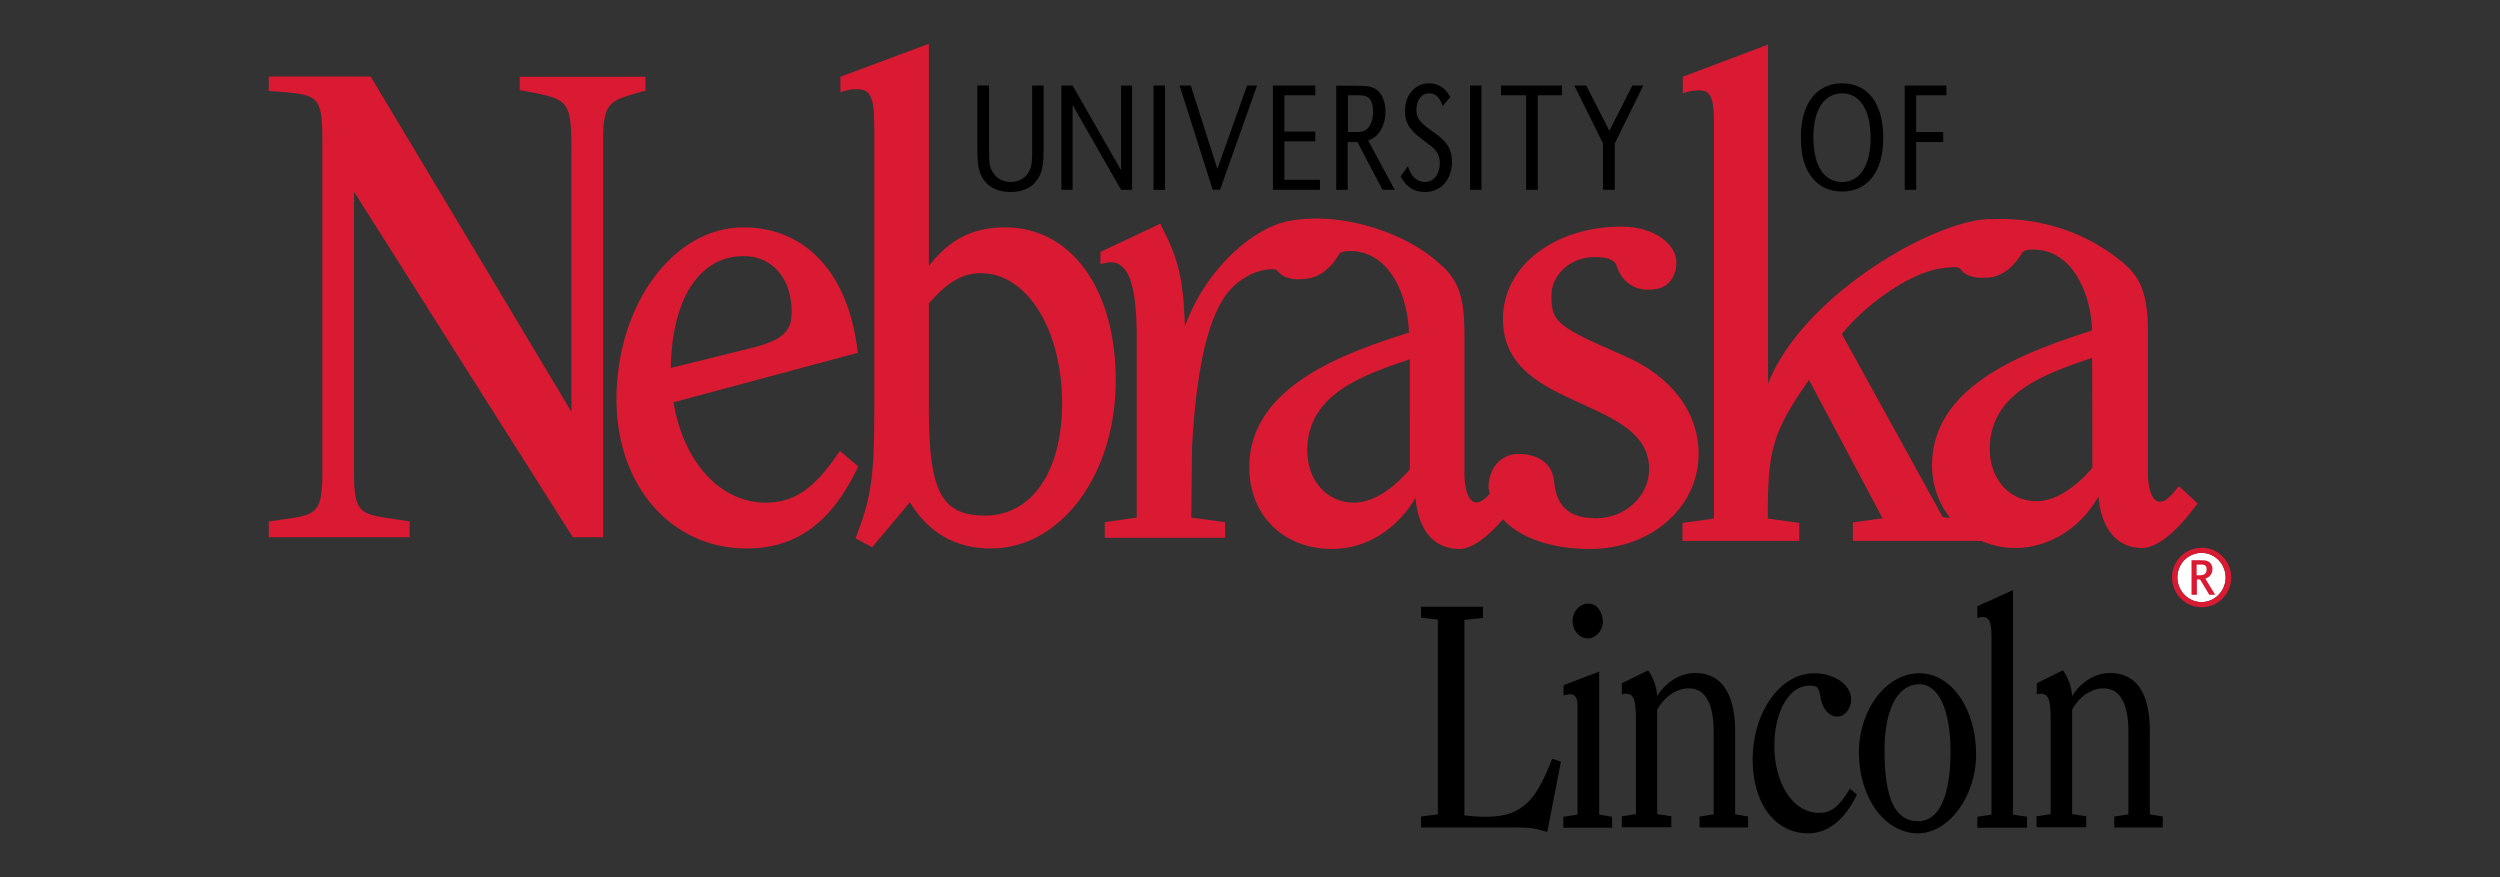 <?xml version="1.0" encoding="utf-8"?>
<!-- Generator: Adobe Illustrator 26.2.1, SVG Export Plug-In . SVG Version: 6.00 Build 0)  -->
<svg version="1.1" id="Layer_1" xmlns="http://www.w3.org/2000/svg" xmlns:xlink="http://www.w3.org/1999/xlink" x="0px" y="0px"
	 viewBox="0 0 1026 360" style="enable-background:new 0 0 1026 360;" xml:space="preserve">
<rect x="0" y="0" width="1026" height="360" fill="#333333" stroke="none"/>
<style type="text/css">
	.st0{fill:#DA1A32;}
	.st1{fill:#FFFFFF;}
</style>
<g>
	<path d="M608.7,253.6l-7.7,0.8v80.2c3.1,0.4,5.2,0.6,9.2,0.6c15.6,0,20.8-8.4,26.8-23.8l3.6,1.2l-5.6,28.8
		c-6.1-1.7-6.9-1.8-13.6-1.8h-38.2v-4.5l6.9-0.9v-79.9l-6.9-0.8V249h25.4V253.6z"/>
	<path d="M656.2,334.3l5.4,0.9v4.5h-20v-4.5l5.8-0.9v-44.8c0-3.1-1-4.6-3.1-4.6c-0.9,0-1.7,0.3-2.6,0.5v-4.2l14.6-5.6V334.3z
		 M651.7,262c-3.4,0-6.3-3.1-6.3-7.1c0-4,2.9-7.2,6.5-7.2c3.4,0,5.9,3.3,5.9,7.5C657.8,258.8,654.9,262,651.7,262z"/>
	<path d="M680.1,285.7c3.4-5.7,9.6-9.5,15.4-9.5c12.7,0,16.6,11,16.6,23.9v34.1l5.3,0.9v4.5h-19.9v-4.5l5.8-0.9v-33.9
		c0-11.7-3.5-17.8-10.2-17.8c-5,0-10.1,3.4-13,8.8v42.8l5.8,0.9v4.5h-20.3v-4.5l5.8-0.9v-38.5c0-8.6-0.9-10.9-4.2-10.9
		c-0.3,0-0.9,0-1.6,0.3v-4.6l10.8-5.3C678.6,278.4,679.8,281.5,680.1,285.7z"/>
	<path d="M742.1,342c-13.6,0-22.8-12.2-22.8-30.2c0-19.6,11.3-35.5,25.3-35.5c8.3,0,15.1,4.8,15.1,10.7c0,4-2.6,7.1-5.8,7.1
		c-3,0-5.9-3.1-6.6-7.2c-0.9-5-1.3-5.5-4.9-5.5c-8.1,0-14.2,10.6-14.2,24.6c0,15.8,7.8,27.6,18.3,27.6c5.1,0,8.3-2.6,12.7-9.9
		l2.9,2.4C757,336.6,750.1,342,742.1,342z"/>
	<path d="M800.5,308.4c0,18.4-4.7,28.6-13.3,28.6c-9.4,0-13.8-9.1-13.8-29c0-16.9,5.4-27.2,14.3-27.2
		C795.6,280.8,800.5,291.4,800.5,308.4z M811,309.6c0-18.8-10.2-33.3-23.3-33.3c-13.5,0-24.8,14.8-24.8,32.5
		c0,18.5,10.6,33.2,24.2,33.2C799.8,342,811,326.8,811,309.6z"/>
	<path d="M826.1,334.3l5.8,0.9v4.5h-20.4v-4.5l5.8-0.9v-72.9c0-6.1-0.9-8.2-3.6-8.2c-0.6,0-0.8,0.1-2.2,0.4v-4.8l14.6-6.6V334.3z"/>
	<path d="M850.4,285.7c3.3-5.7,9.6-9.5,15.4-9.5c12.8,0,16.5,11,16.5,23.9v34.1l5.3,0.9v4.5h-19.9v-4.5l5.8-0.9v-33.9
		c0-11.7-3.5-17.8-10.2-17.8c-5,0-10.1,3.4-12.9,8.8v42.8l5.8,0.9v4.5h-20.4v-4.5l5.8-0.9v-38.5c0-8.6-0.9-10.9-4.1-10.9
		c-0.3,0-0.9,0-1.6,0.3v-4.6l10.7-5.3C848.9,278.4,850.1,281.5,850.4,285.7z"/>
	<path d="M405.9,35.1v25.6c0,6.1,0.2,7.9,1.5,9.9c1.5,2.6,4.2,4.1,7.4,4.1c3.7,0,6.7-2,7.9-5.2c0.8-1.9,0.9-3.6,0.9-8.9V35.1h4.7
		v25.4c0,6.7-0.4,9.3-1.9,12.1c-2.2,4.1-6.2,6.2-11.7,6.2c-6.1,0-10.4-2.7-12.4-7.6c-0.9-2.5-1.2-4.8-1.2-10.7V35.1H405.9z"/>
	<polygon points="464.6,77.9 460.1,77.9 440.2,43.1 440.2,77.9 435.6,77.9 435.6,35.1 440.2,35.1 460.1,69.9 460.1,35.1 464.6,35.1 
			"/>
	<rect x="473.4" y="35.1" width="4.7" height="42.8"/>
	<polygon points="499.6,69.3 511.8,35.1 515.9,35.1 500.7,77.9 497.7,77.9 484.1,35.1 488.7,35.1 	"/>
	<polygon points="539.8,54 539.8,58 527.1,58 527.1,73.8 541.7,73.8 541.7,77.9 522.4,77.9 522.4,35.1 539.8,35.1 539.8,39.1 
		527.1,39.1 527.1,54 	"/>
	<path d="M553.2,54.2V39.1h4.9c3.8,0,5.4,2,5.4,6.7c0,3.1-0.9,5.6-2.4,7.1c-1.2,1-2.2,1.3-4.8,1.3H553.2z M548.4,77.9h4.7V58.3h4
		l10.3,19.6h5l-10.9-20.2c2-0.9,3-1.5,4.1-2.8c1.9-2.3,3-5.6,3-9.1c0-4.3-1.6-7.9-4.3-9.4c-1.5-0.9-3.5-1.2-7.2-1.2h-8.7V77.9z"/>
	<path d="M592.1,43.5c-1.3-3.7-3-5.2-5.6-5.2c-3.1,0-5.2,2.8-5.2,6.6c0,3.5,1.2,5.2,6,8.6c3.6,2.5,4.9,3.7,6.2,5.3
		c1.5,1.9,2.4,4.5,2.4,7.5c0,7.4-4.5,12.5-11.1,12.5c-4.6,0-7.7-2.1-10-6.4l3-4.2c1.2,4.1,3.8,6.5,6.9,6.5c3.7,0,6.2-3.2,6.2-7.8
		c0-2.3-0.7-4-2-5.5c-1-1.1-1.1-1.1-4.3-3.5c-6.1-4.4-8-7.4-8-12.4c0-6.5,4.2-11.3,9.8-11.3c4,0,6.7,1.8,8.8,5.6L592.1,43.5z"/>
	<rect x="603.3" y="35.1" width="4.7" height="42.8"/>
	<polygon points="631.1,77.9 626.3,77.9 626.3,39.1 616,39.1 616,35.1 641,35.1 641,39.1 631.1,39.1 	"/>
	<polygon points="674.4,35.1 662.7,58.9 662.7,77.9 657.9,77.9 657.9,58.9 646.1,35.1 651,35.1 660.5,53.7 669.9,35.1 	"/>
	<path d="M756,38.3c7.3,0,11.7,6.9,11.7,18.2c0,11.4-4.4,18.2-11.7,18.2c-7.5,0-11.8-6.8-11.8-18.5C744.2,45.1,748.7,38.3,756,38.3z
		 M756,34.2c-10.5,0-16.9,8.3-16.9,21.9c0,8,1.5,13.3,5.1,17.4c2.9,3.4,7,5.1,11.8,5.1c4.8,0,8.9-1.8,11.8-5.1
		c3.4-4,5.1-9.5,5.1-17.1C772.8,42.4,766.6,34.2,756,34.2z"/>
	<polygon points="797.5,54.2 797.5,58.3 786.4,58.3 786.4,77.9 781.7,77.9 781.7,35.1 798.8,35.1 798.8,39.1 786.4,39.1 786.4,54.2 
			"/>
	<path class="st0" d="M213.3,31.4V37l3.4,0.6c15.5,3,17.8,3.4,17.8,21.8c0,0,0,101.3,0,109.6c-4.3-7.3-82.4-137.6-82.4-137.6h-41.8
		v5.9l3.9,0.3c16,1.3,18.1,1.5,18.1,19.9v136.8c0,16.6-2.8,17-16.3,18.9l-5.7,0.8l0,1.1v5.4h57.8v-6.5l-6.5-1
		c-13.8-2-16.3-2.4-16.3-18.7c0,0,0-107.7,0-115.6c4.3,6.9,89.8,141.8,89.8,141.8h12.4V58.4c0-16.3,2.3-16.9,14.8-20.5l2.6-0.7v-5.7
		H213.3z"/>
	<path class="st0" d="M412.4,93.3c-13.1,0-22.9,5-31.2,15.9c0-6.9,0-91.2,0-91.2l-1.7,0.6l-34.6,12.9v6.3l1.6-0.4
		c2.7-0.8,3.6-0.8,4.9-0.8c5.5,0,7.4,2.3,7.4,15.4v118.3c0,25.2-1.4,34.4-7.3,49.6l-0.4,1l6.8,3.7c0,0,13.7-16.2,15.5-18.5
		c7.6,12.5,18.7,19,33.2,19c28.8,0,51.3-30.3,51.3-69C457.9,118.5,439.6,93.3,412.4,93.3z M404.3,211.6c-17.9,0-23.1-9.8-23.1-43.7
		c0,0,0-42.4,0-43.4c7.6-8.7,13.8-12.4,21.3-12.4c19,0,33.4,23.1,33.4,53.7C435.8,193.6,423.4,211.6,404.3,211.6z"/>
	<path class="st0" d="M894.2,199.5l-0.8,1c-3.8,4.7-5.2,5.4-7.1,5.4c-2.8,0-4.8-4.8-4.8-11.6v-57.6c0-15.6-2.6-22.7-10.7-29.3
		c-21.8-17.8-45-17.7-52.6-17.5c-22.5-0.9-78.1,30.7-92.6,67.5c0-21,0-19.8,0-139.1l-35,13.2v6.8l1.6-0.5c1.7-0.5,3.4-0.7,5-0.7
		c4.3,0,6.2,1.9,6.2,12.9c0,0,0,160.6,0,162.8c-1.8,0.3-12.9,1.8-12.9,1.8v7.4h47.9v-7.4c0,0-11.1-1.5-12.9-1.8
		c0-27.7,1.5-34.9,16.9-56.9c1.8,3.3,28.7,53.9,30.2,56.8c-2.6,0.4-12.2,1.7-12.2,1.7v7.6h52.7c4.3,1.8,9,2.9,14,2.9
		c13.8,0,26.8-8.2,34.1-21.1c1.2,13.4,7.6,21.1,18,21.1c5.9,0,13.9-6.4,22-17.4l0.7-0.9L894.2,199.5z M792.9,190.9
		c0,8.3,2.7,15.8,7.5,21.7c-1.5-0.2-2.6-0.3-3.1-0.4c-0.6-1.1-40.6-73.7-41.4-75.1c7.3-9.6,26.5-25.2,41.1-27
		c3.9-0.5,6.9-0.8,7.5,0.2c2.8,4.2,9.2,3.7,9.2,3.7c1.5-0.1,9.3,1,16.1-10c0,0,0.3-1.6,4.4-1.6c17.4-0.1,24.1,20,24.4,33.2
		C833.7,143.7,792.9,157.2,792.9,190.9z M858.7,192c-7.4,8.7-15.7,13.7-22.9,13.7c-11.1,0-19.2-9-19.2-21.5
		c0-23.1,23.1-30.9,41.6-37.2c0,0,0.3-0.1,0.4-0.1C858.7,150,858.7,191.1,858.7,192z"/>
	<path class="st0" d="M344.7,185.1l-0.8,1.1c-9.8,14.4-18.1,20.1-29.6,20.1c-18.7,0-33.8-16.6-37.9-41.2
		c2.2-0.6,75.6-20.3,75.6-20.3l-0.1-1.1c-3.8-31.5-21.3-50.4-46.8-50.4c-28.7,0-52.1,31.7-52.1,70.6c0,35.5,22.5,61.2,53.4,61.2
		c20.2,0,34.6-10.4,45.4-32.8l0.4-0.9L344.7,185.1z M305.2,105.1c11.8,0,19.7,9.2,19.7,22.9c0,7-2.4,11.2-15.6,14.6
		c0,0-27.1,6.7-34,8.4C275.7,122.7,287,105.1,305.2,105.1z"/>
	<path class="st0" d="M666.3,145.9c-27.4-11.9-29.6-13.7-29.6-24.6c0-8.5,7.7-15.7,17.5-15.8c0,0,8-0.4,9.2,3.4
		c0.3,1.3,3.8,12.2,16.8,9.6c5.8-1.2,7.7-6.5,7.8-10.4c0.3-7.5-8.7-15.1-22.5-15.1c-27.7,0-48.7,16.3-48.7,37.9
		c0,20.2,16.6,27.7,32.7,35c14,6.4,27.3,12.4,27.3,26.6c0,11.1-9.8,20.2-21.8,20.2c-12.2,0-16.3-6-17.2-15.1
		c-0.9-8.8-8.3-11.2-14.3-11.3c-6.7-0.2-12.1,4.8-12.6,12.8c-0.1,1.8,0.2,1.9,0.5,3.5c-2.7,3-4,3.6-5.6,3.6c-2.8,0-4.8-4.8-4.8-11.6
		l0-57.5c0-15.6-2.6-22.7-10.7-29.3c-13.1-12-40-21.6-62.3-16.9c-12.4,2.6-32.4,17.6-41.7,43c-0.7-19.7-2.7-27.6-9.6-41l-0.5-1.1
		l-24.6,11.6v5l2.6-0.6l1.5-0.2c7.5,0,10.8,9.4,10.8,30.6c0,0,0,72.1,0,74.2c-1.8,0.3-13.1,1.9-13.1,1.9v6.4h49.4v-6.4
		c0,0-12-1.6-13.9-1.9c0-2,0.3-28.7,0.3-28.7c3.2-60.3,16.7-66.6,22.5-70.2c4.8-3.1,11.8-3.5,12.4-2.6c2.8,4.2,9.2,3.7,9.2,3.7
		c1.7-0.2,9.6,0.8,16.1-10c0,0,0.3-1.6,4.4-1.6c17.4-0.1,24.1,20,24.4,33.2l0.3,0.1c0,0,0,0.1,0,0.1c-25,8-65.8,21.5-65.8,55.3
		c0,19.8,14,33.6,34.1,33.6c13.8,0,26.8-8.2,34.1-21c1.2,13.4,7.6,21,18,21c4.9,0,11.3-4.4,17.9-12.2c7,7.6,19.7,12.2,35.8,12.2
		c25,0,44.5-17.1,44.5-39C697.2,169.1,685.6,154.1,666.3,145.9z M578.6,192.6c-7.4,8.7-15.7,13.7-22.9,13.7
		c-11.1,0-19.2-9-19.2-21.5c0-23.1,23.1-30.9,41.6-37.2c0,0,0.3-0.1,0.5-0.2C578.6,150.6,578.6,191.6,578.6,192.6z"/>
	<path class="st1" d="M893.6,237c0,5.5,4.5,10.1,9.9,10.1s9.9-4.5,9.9-10.1c0-5.5-4.4-10.1-9.8-10.1
		C898,226.9,893.6,231.3,893.6,237"/>
	<path class="st0" d="M915.7,237c0,6.7-5.4,12.2-12.1,12.2s-12.2-5.5-12.2-12.2c0-6.8,5.4-12.2,12.3-12.2
		C910.3,224.8,915.7,230.3,915.7,237 M893.6,237c0,5.5,4.5,10.1,9.9,10.1s9.9-4.5,9.9-10.1c0-5.5-4.4-10.1-9.8-10.1
		C898,226.9,893.6,231.3,893.6,237 M899.4,229.9h3.6c1.6,0,2.3,0.1,3,0.4c1.2,0.5,2,1.7,2,3.3c0,1.8-1.1,3.3-2.9,3.9l4,6.6h-2.4
		l-3.8-6.3h-1.3v6.3h-2.2V229.9z M902.6,236.1c2.1,0,3-0.7,3-2.5c0-1.3-0.6-1.9-2.2-1.9h-0.9h-1v4.4H902.6z"/>
</g>
</svg>
